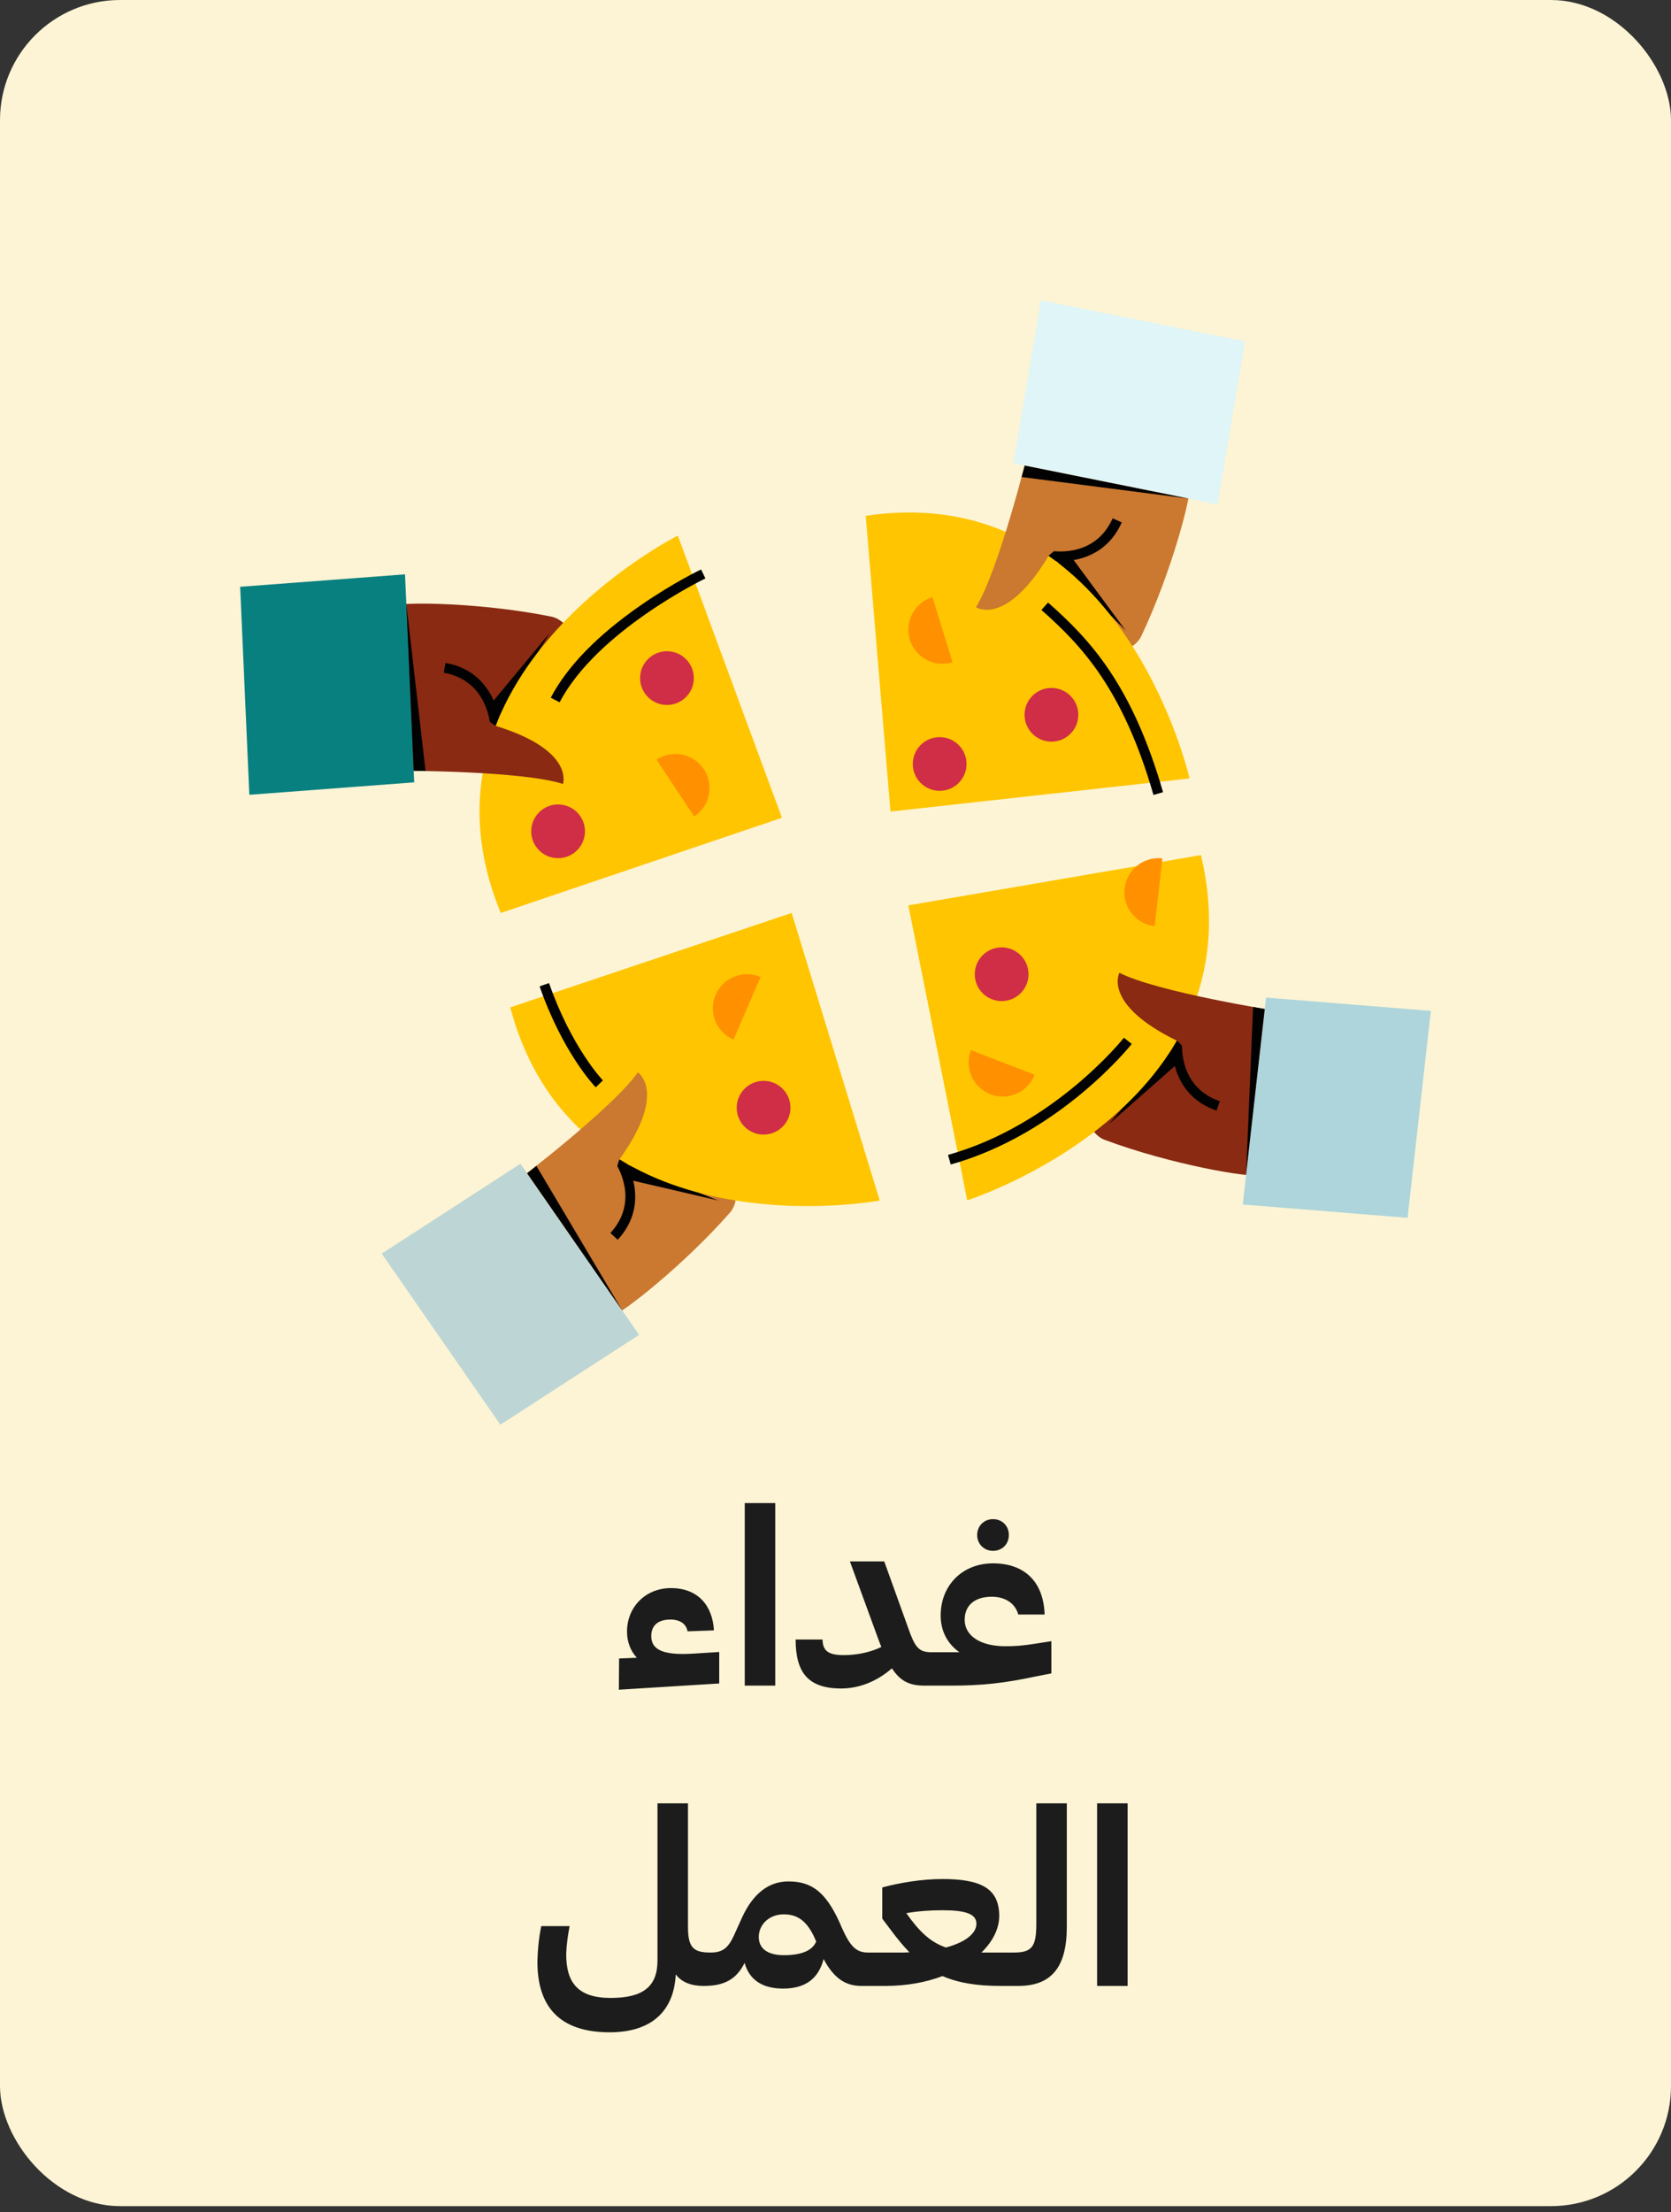 <svg xmlns="http://www.w3.org/2000/svg" width="167" height="221" viewBox="0 0 167 221" fill="none"><rect x="0" y="0" width="167" height="221" fill="#333333" stroke="none"/><rect width="167" height="220.389" rx="12" fill="#FCF4D4"></rect><g clip-path="url(#clip0_10693_20029)"><path d="M61.095 131.534C62.089 131.255 68.249 126.491 72.957 121.131C74.538 119.329 72.837 114.771 72.636 113.167C69.422 111.045 67.047 110.884 63.834 108.762L51.68 117.966L61.095 131.535V131.534Z" fill="#CB7830"></path><path d="M61.735 123.852L61.002 123.176C64.013 119.91 61.58 116.285 61.475 116.133L62.295 115.566C62.325 115.61 65.294 119.992 61.735 123.852Z" fill="#020202"></path><path d="M71.805 119.933L62.037 116.074L62.929 117.869L71.805 119.933Z" fill="#020202"></path><path d="M79.121 91.203L87.921 119.933C87.921 119.933 57.639 125.597 50.994 100.636L79.121 91.203Z" fill="#FFC500"></path><path d="M51.68 117.963C51.68 117.963 61.338 110.619 63.745 107.125C63.745 107.125 66.763 109.079 61.883 115.851L59.475 123.738L51.681 117.961L51.68 117.963Z" fill="#CB7830"></path><path d="M50.008 142.329L38.148 125.234L52.016 116.254L63.875 133.349L50.008 142.329Z" fill="#BDD6D5"></path><path d="M125.787 117.41C124.78 117.635 117.095 116.361 110.406 113.872C108.158 113.035 107.493 108.216 106.91 106.709C108.731 103.318 110.747 102.051 112.568 98.66L127.637 101.003L125.787 117.41Z" fill="#8A2A13"></path><path d="M121.582 110.951C116.618 109.239 117.152 103.975 117.158 103.922L118.149 104.033C118.129 104.216 117.707 108.561 121.908 110.009L121.582 110.951Z" fill="#020202"></path><path d="M110.855 112.271L117.624 104.246L117.69 106.25L110.855 112.271Z" fill="#020202"></path><path d="M90.781 90.445L96.667 119.91C96.667 119.91 126.015 110.548 120.021 85.422L90.781 90.445Z" fill="#FFC500"></path><path d="M39.365 60.498C40.324 60.12 48.114 60.184 55.11 61.602C57.462 62.079 58.867 66.737 59.68 68.135C58.409 71.768 56.616 73.332 55.344 76.965L40.095 76.993L39.365 60.498Z" fill="#8A2A13"></path><path d="M48.994 72.523C48.986 72.338 48.725 67.981 44.35 67.204L44.524 66.223C49.694 67.141 49.988 72.425 49.989 72.478L48.994 72.521V72.523Z" fill="#020202"></path><path d="M54.918 63.254L49.482 72.234L49.103 70.266L54.918 63.254Z" fill="#020202"></path><path d="M78.146 81.694L67.744 53.504C67.744 53.504 40.212 67.317 50.046 91.204L78.146 81.694Z" fill="#FFC500"></path><path d="M40.092 76.993C40.092 76.993 52.229 76.993 56.26 78.318C56.26 78.318 57.478 74.938 49.49 72.5L42.794 67.68L40.09 76.993H40.092Z" fill="#8A2A13"></path><path d="M24 58.619L24.919 79.398L41.395 78.154L40.478 57.375L24 58.619Z" fill="#088080"></path><path d="M118.912 48.554C119.048 49.575 117.112 57.116 114.053 63.56C113.024 65.725 108.162 65.969 106.608 66.421C103.384 64.314 102.296 62.198 99.072 60.091L102.713 45.293L118.912 48.554Z" fill="#CB7830"></path><path d="M105.894 56.074C105.196 56.074 104.734 55.986 104.719 55.982L104.915 55.006C105.096 55.041 109.39 55.838 111.198 51.781L112.108 52.186C110.601 55.569 107.567 56.074 105.892 56.074H105.894Z" fill="#020202"></path><path d="M112.495 62.979L105.08 55.547L107.084 55.653L112.495 62.979Z" fill="#020202"></path><path d="M88.997 81.073L118.882 77.763C118.882 77.763 112.087 47.736 86.519 51.531L88.997 81.073Z" fill="#FFC500"></path><path d="M107.765 71.406C107.765 72.889 106.562 74.089 105.08 74.089C103.598 74.089 102.395 72.887 102.395 71.406C102.395 69.925 103.598 68.723 105.08 68.723C106.562 68.723 107.765 69.925 107.765 71.406Z" fill="#D02D47"></path><path d="M78.998 110.66C78.998 112.143 77.795 113.343 76.312 113.343C74.83 113.343 73.627 112.141 73.627 110.66C73.627 109.179 74.83 107.977 76.312 107.977C77.795 107.977 78.998 109.179 78.998 110.66Z" fill="#D02D47"></path><path d="M96.595 76.32C96.595 77.803 95.392 79.003 93.91 79.003C92.428 79.003 91.225 77.801 91.225 76.32C91.225 74.839 92.428 73.637 93.91 73.637C95.392 73.637 96.595 74.839 96.595 76.32Z" fill="#D02D47"></path><path d="M69.341 67.742C69.341 69.225 68.138 70.425 66.656 70.425C65.174 70.425 63.971 69.223 63.971 67.742C63.971 66.261 65.174 65.059 66.656 65.059C68.138 65.059 69.341 66.261 69.341 67.742Z" fill="#D02D47"></path><path d="M58.461 83.047C58.461 84.529 57.258 85.73 55.775 85.73C54.293 85.73 53.09 84.528 53.09 83.047C53.09 81.566 54.293 80.363 55.775 80.363C57.258 80.363 58.461 81.566 58.461 83.047Z" fill="#D02D47"></path><path d="M102.789 97.324C102.789 98.807 101.586 100.007 100.103 100.007C98.621 100.007 97.418 98.805 97.418 97.324C97.418 95.843 98.621 94.641 100.103 94.641C101.586 94.641 102.789 95.843 102.789 97.324Z" fill="#D02D47"></path><path d="M93.188 59.648L95.195 66.159C93.394 66.714 91.486 65.704 90.933 63.908C90.379 62.109 91.388 60.203 93.189 59.65" fill="#FF9000"></path><path d="M116.171 85.753L115.395 92.521C113.524 92.307 112.181 90.618 112.396 88.749C112.61 86.88 114.3 85.539 116.173 85.753" fill="#FF9000"></path><path d="M97.039 104.91L103.397 107.368C102.717 109.124 100.743 109.996 98.988 109.317C97.234 108.638 96.359 106.667 97.039 104.91Z" fill="#FF9000"></path><path d="M76.006 97.606L73.304 103.859C71.574 103.114 70.778 101.108 71.524 99.381C72.27 97.654 74.276 96.859 76.006 97.604" fill="#FF9000"></path><path d="M69.382 81.566L65.615 75.889C67.186 74.848 69.301 75.276 70.341 76.844C71.381 78.411 70.953 80.525 69.382 81.566Z" fill="#FF9000"></path><path d="M115.277 79.413C112.214 68.791 108.067 64.46 104.08 60.937L104.741 60.191C108.838 63.813 113.098 68.26 116.236 79.138L115.277 79.413Z" fill="#020202"></path><path d="M102.713 45.297C102.713 45.297 99.792 57.068 97.537 60.66C97.537 60.66 100.528 62.654 104.817 55.494L111.11 50.159L102.713 45.297Z" fill="#CB7830"></path><path d="M124.435 34.108L104.03 30L101.273 46.281L121.68 50.389L124.435 34.108Z" fill="#DFF5F7"></path><path d="M95.015 116.333L94.746 115.373C105.378 112.391 112.254 103.758 112.322 103.672L113.107 104.286C113.037 104.376 105.969 113.26 95.015 116.333Z" fill="#020202"></path><path d="M59.536 108.622C59.403 108.484 56.246 105.178 53.928 98.534L54.87 98.207C57.11 104.628 60.222 107.898 60.252 107.931L59.536 108.623V108.622Z" fill="#020202"></path><path d="M55.929 70.161L55.045 69.699C56.682 66.569 59.709 63.459 64.046 60.458C67.259 58.235 69.954 56.941 70.067 56.887L70.497 57.785C70.389 57.837 59.663 63.021 55.929 70.161Z" fill="#020202"></path><path d="M127.638 101.004C127.638 101.004 115.65 99.116 111.873 97.18C111.873 97.18 110.143 100.33 117.654 103.981L123.519 109.784L127.64 101.005L127.638 101.004Z" fill="#8A2A13"></path><path d="M125.234 100.594L126.401 100.81L124.533 117.378L125.234 100.594Z" fill="#020202"></path><path d="M140.671 121.659L143 100.99L126.531 99.656L124.201 120.326L140.671 121.659Z" fill="#ADD5DB"></path><path d="M42.53 77.024L41.346 76.992L40.609 60.336L42.53 77.024Z" fill="#020202"></path><path d="M53.604 116.465L52.68 117.209L62.187 130.909L53.604 116.465Z" fill="#020202"></path><path d="M102.098 47.654L102.413 46.512L118.77 49.804L102.098 47.654Z" fill="#020202"></path></g><path d="M71.88 168.175L61.848 168.799L61.872 165.679L63.648 165.607C63.048 164.959 62.664 164.071 62.664 162.991C62.664 160.567 64.488 158.647 67.056 158.647C69.744 158.647 71.208 160.375 71.352 162.871L68.712 162.967C68.592 162.271 68.016 161.791 67.008 161.791C65.832 161.791 65.088 162.319 65.088 163.447C65.088 164.671 66.024 165.391 69.192 165.199L71.88 165.031V168.175ZM77.478 168.391H74.43V150.151H77.478V168.391ZM93.076 167.719L92.404 168.391C90.916 168.391 89.98 167.959 89.14 166.663C87.628 167.983 85.852 168.679 84.028 168.679C80.788 168.655 79.516 167.119 79.516 163.783H82.204C82.228 164.839 82.684 165.343 84.316 165.343C85.732 165.343 87.052 165.031 88.084 164.527C87.964 164.263 87.868 163.975 87.748 163.663L84.94 155.983H88.372L90.748 162.583C91.42 164.503 91.78 165.055 93.076 165.055V167.719ZM100.826 153.343C100.826 154.255 100.154 154.927 99.242 154.927C98.354 154.927 97.658 154.255 97.658 153.343C97.658 152.431 98.354 151.759 99.242 151.759C100.154 151.759 100.826 152.431 100.826 153.343ZM94.994 168.391H92.402V165.703L93.098 165.055H95.882C94.73 164.239 94.01 162.991 94.01 161.383C94.01 158.407 96.146 156.175 99.242 156.175C102.266 156.175 104.282 157.879 104.402 161.287H101.762C101.474 160.183 100.466 159.511 99.122 159.511C97.466 159.511 96.41 160.327 96.41 161.815C96.41 163.423 97.994 164.455 100.466 164.455C101.498 164.455 102.17 164.407 103.538 164.191L105.074 163.951V167.167L103.49 167.479C100.322 168.151 98.138 168.391 94.994 168.391ZM70.341 198.391C69.045 198.391 68.109 198.007 67.533 197.239C67.365 200.815 65.205 203.023 60.933 203.023C55.893 203.023 53.685 200.431 53.709 195.919C53.733 194.911 53.829 193.687 54.093 192.415H56.925C56.733 193.423 56.613 194.359 56.589 195.175C56.565 198.007 57.717 199.591 61.029 199.591C64.317 199.591 65.709 198.415 65.709 195.847V180.151H68.757V192.487C68.757 194.575 69.309 195.055 71.013 195.055V197.719L70.341 198.391ZM86.08 198.391C84.52 198.391 83.344 197.647 82.312 195.703C81.784 197.719 80.44 198.655 78.256 198.655C76.264 198.655 74.896 197.839 74.416 196.087C73.576 197.791 72.304 198.391 70.336 198.391V195.703L71.008 195.055C72.256 195.055 72.784 194.575 73.36 193.327L74.152 191.575C75.256 189.151 76.84 187.951 78.784 187.951C81.088 187.951 82.504 188.959 83.92 192.079L84.136 192.583C85 194.527 85.624 195.055 86.752 195.055V197.719L86.08 198.391ZM75.832 193.495C75.832 194.647 76.696 195.319 78.352 195.319C80.128 195.319 81.208 194.839 81.568 193.951L81.496 193.783C80.704 191.935 79.744 191.239 78.328 191.239C76.84 191.239 75.832 192.295 75.832 193.495ZM88.51 198.391H86.086V195.703L86.758 195.055H90.094C90.358 195.055 90.622 195.055 90.886 195.031C90.286 194.407 89.686 193.687 89.062 192.847L88.174 191.671V188.551C89.95 188.071 92.182 187.711 94.174 187.711C98.11 187.711 99.814 188.695 99.862 191.311C99.886 192.631 99.238 193.927 98.086 195.055H101.302V197.719L100.63 198.391H100.03C97.654 198.391 95.806 198.103 94.198 197.407C92.542 198.031 90.598 198.391 88.51 198.391ZM94.174 190.831C93.046 190.831 91.846 190.903 90.574 191.119C91.894 192.991 92.998 194.023 94.534 194.551C96.526 194.023 97.606 193.111 97.582 192.151C97.558 191.191 96.502 190.831 94.174 190.831ZM101.769 198.391H100.64V195.703L101.312 195.055C103.113 195.055 103.569 194.503 103.569 192.199V180.151H106.617V192.487C106.617 196.519 105.081 198.391 101.769 198.391ZM112.693 198.391H109.645V180.151H112.693V198.391Z" fill="#1D1C1C"></path><defs><clipPath id="clip0_10693_20029"><rect width="119" height="112.389" fill="white" transform="translate(24 30)"></rect></clipPath></defs></svg>